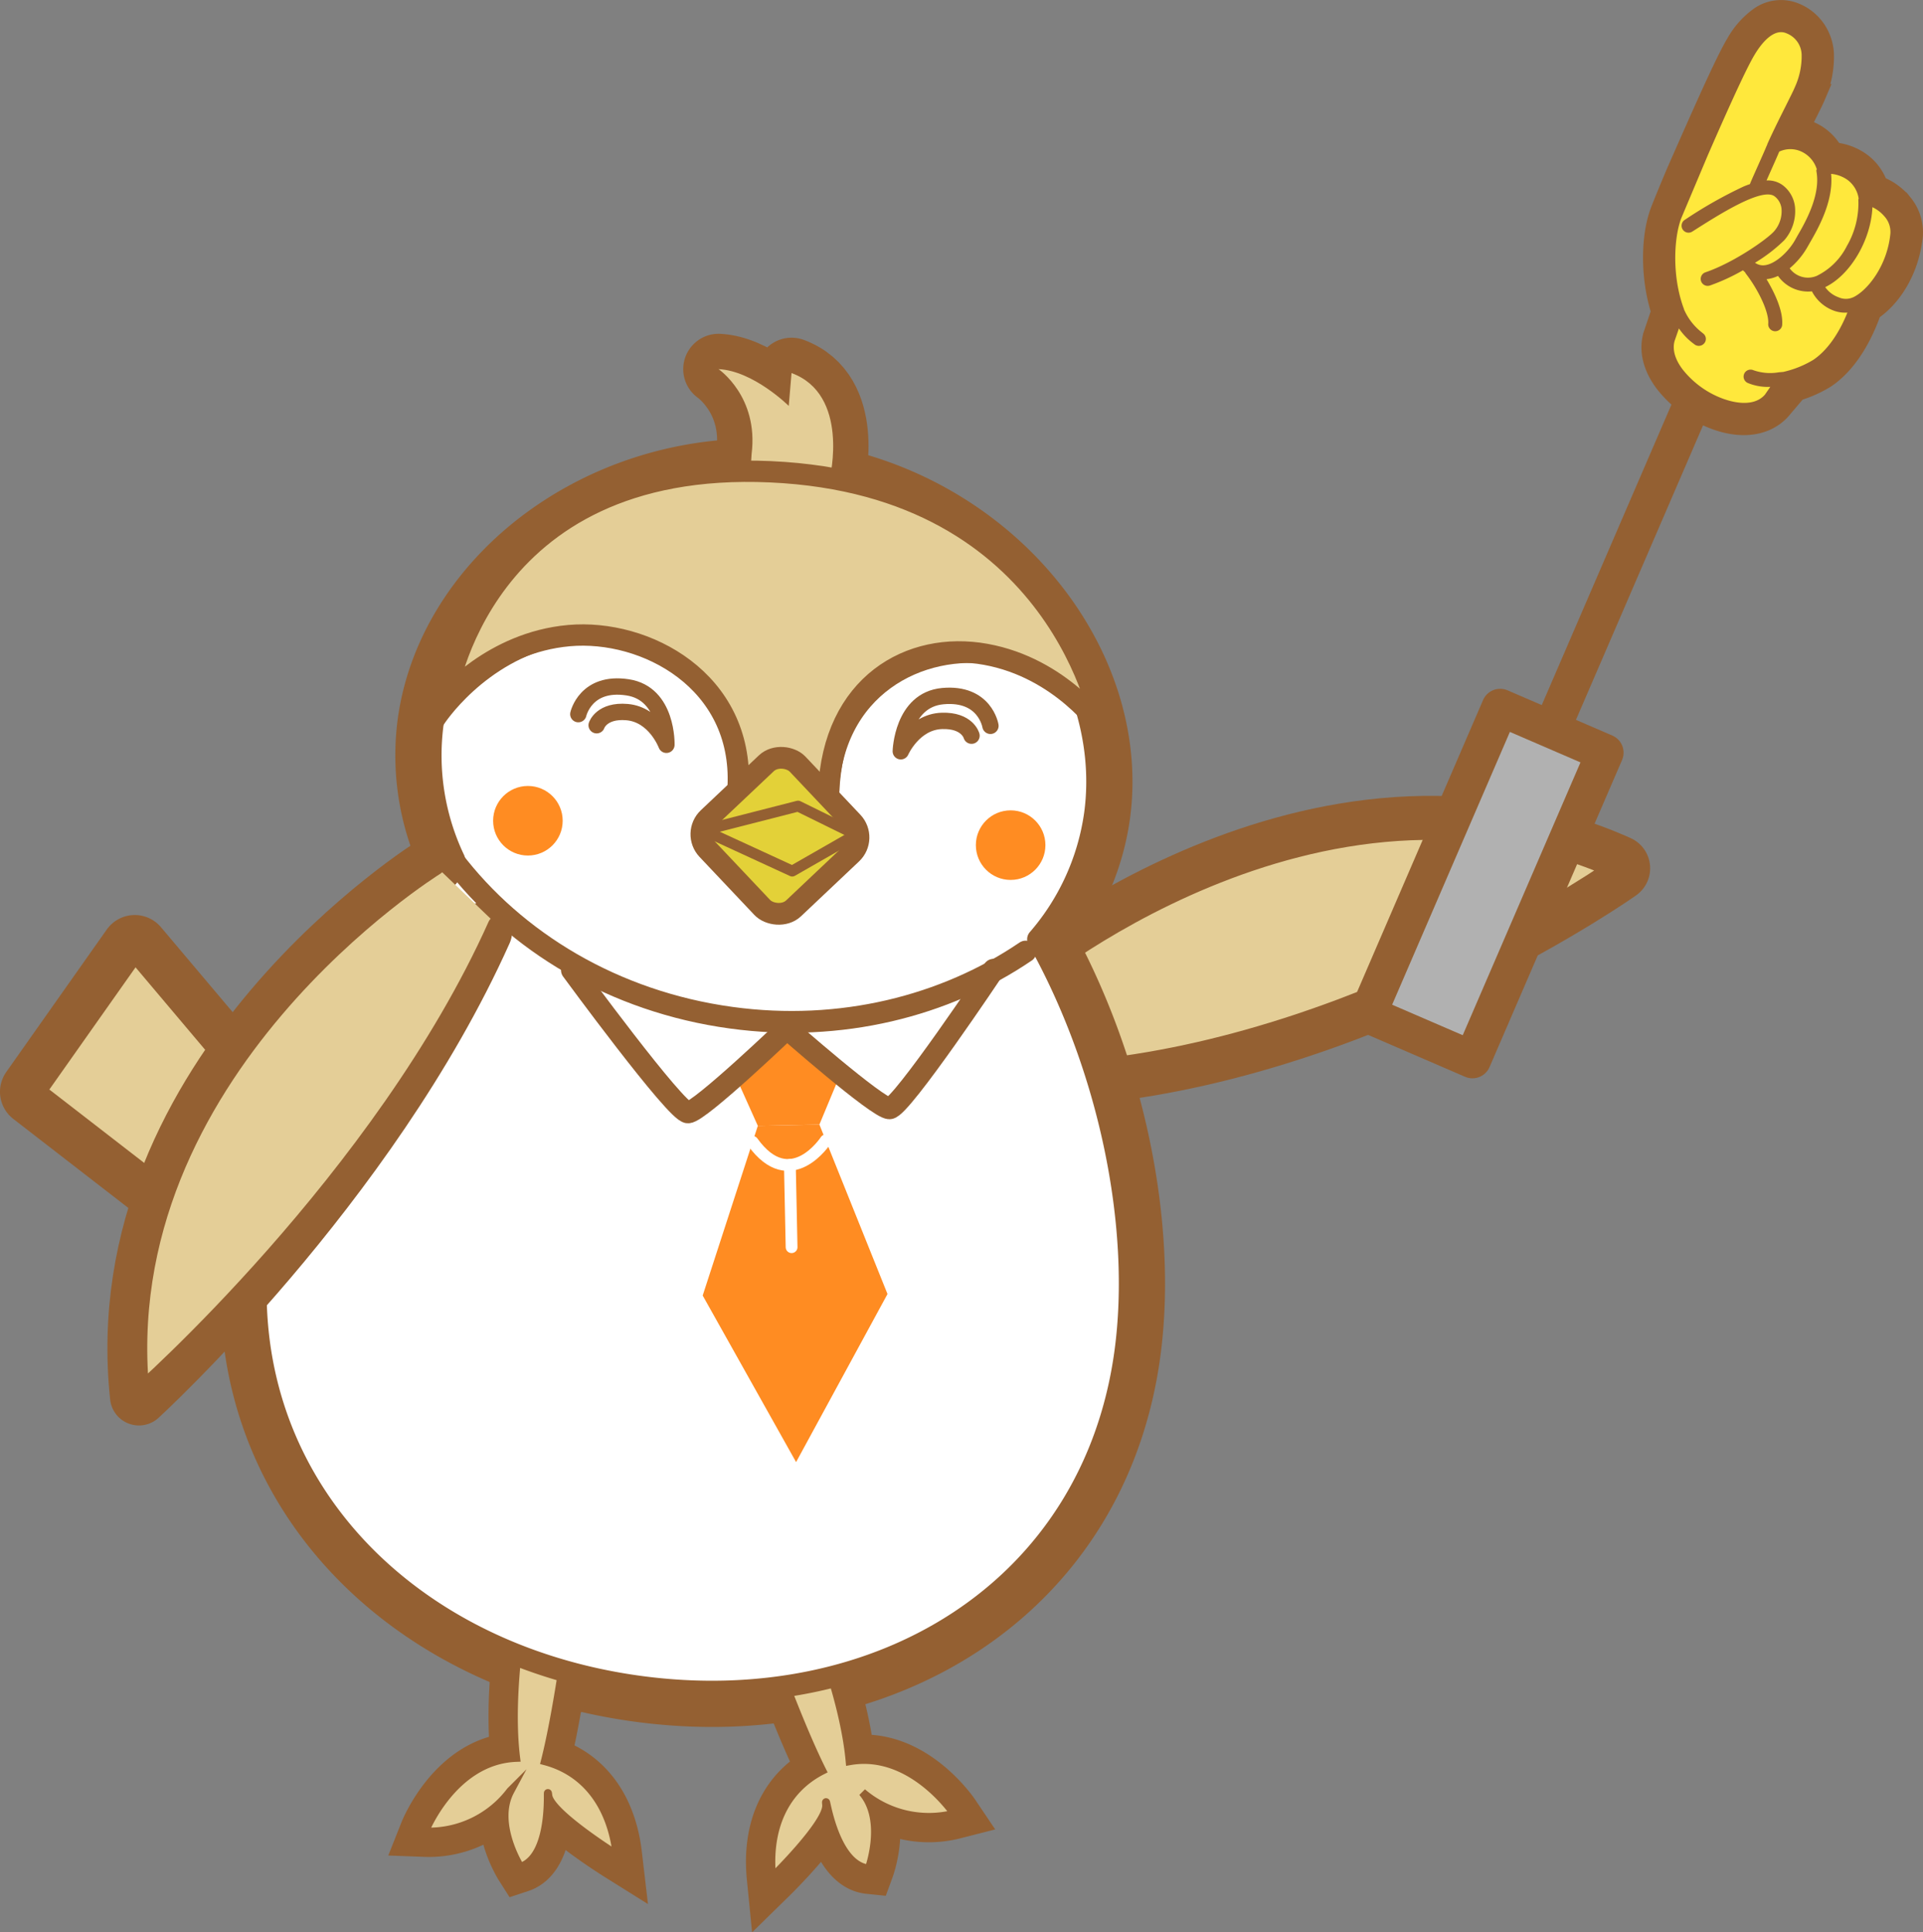<svg xmlns="http://www.w3.org/2000/svg" viewBox="0 0 358.88 360.51"><rect x="0" y="0" width="358.88" height="360.51" fill="#808080" stroke="none"/><defs><style>.cls-1,.cls-12,.cls-22,.cls-4,.cls-5,.cls-7{fill:#fff;}.cls-1,.cls-10,.cls-11,.cls-12,.cls-13,.cls-14,.cls-16,.cls-17,.cls-19,.cls-2,.cls-20,.cls-21,.cls-22,.cls-25,.cls-26,.cls-27,.cls-3,.cls-4,.cls-5,.cls-6,.cls-7,.cls-9{stroke:#946032;}.cls-1,.cls-12,.cls-13,.cls-14,.cls-16,.cls-17,.cls-18,.cls-19,.cls-2,.cls-20,.cls-25,.cls-26,.cls-27,.cls-3,.cls-4,.cls-5,.cls-6,.cls-7{stroke-linecap:round;stroke-linejoin:round;}.cls-1{stroke-width:8.92px;}.cls-13,.cls-14,.cls-16,.cls-17,.cls-18,.cls-19,.cls-2,.cls-27{fill:none;}.cls-2{stroke-width:12.36px;}.cls-11,.cls-25,.cls-3,.cls-8,.cls-9{fill:#e4ce97;}.cls-12,.cls-13,.cls-26,.cls-3{stroke-width:4.06px;}.cls-4,.cls-6{stroke-width:13.19px;}.cls-5{stroke-width:12.79px;}.cls-6{fill:#251d1b;}.cls-7{stroke-width:8.79px;}.cls-10,.cls-11,.cls-21,.cls-22,.cls-9{stroke-miterlimit:10;}.cls-9{stroke-width:4.12px;}.cls-10{fill:#7c613c;stroke-width:9.45px;}.cls-11{stroke-width:1.49px;}.cls-14{stroke-width:4.34px;}.cls-15{fill:#ff8c22;}.cls-16{stroke-width:3.05px;}.cls-17{stroke-width:10.81px;}.cls-18{stroke:#fff;stroke-width:2.2px;}.cls-19,.cls-20{stroke-width:6.95px;}.cls-20{fill:#b1b1b1;}.cls-21,.cls-24{fill:#946032;}.cls-21,.cls-22{stroke-width:4.17px;}.cls-22,.cls-23{isolation:isolate;}.cls-23{fill:#ffe83c;}.cls-25{stroke-width:3.98px;}.cls-26{fill:#e3d138;}.cls-27{stroke-width:2.03px;}</style></defs><title>home-info-bird</title><g id="Layer_2" data-name="Layer 2"><g id="デザイン"><g id="デザイン-2" data-name="デザイン"><path class="cls-1" d="M84.76,160.36a45.2,45.2,0,0,1-4-25.31c3.89-28.47,35.1-50.66,69.22-46s58.25,34.4,54.36,62.87a45.16,45.16,0,0,1-10.62,23.32C207,198.93,213.21,228.69,210,252.3c-6.09,44.61-46.18,68.46-90.78,62.37s-76.84-39.82-70.75-84.42C51.68,206.64,65.68,179.64,84.76,160.36Z"/><path class="cls-2" d="M301.78,162s-45.19,32-96.94,37.64c0,0-6.07-7.39-14.42-15.69C190.42,183.92,245.68,137,301.78,162Z"/><path class="cls-3" d="M301.78,162s-45.19,32-96.94,37.64c0,0-6.07-7.39-14.42-15.69C190.42,183.92,245.68,137,301.78,162Z"/><path class="cls-4" d="M154.87,89.14s3.75-15.53-7.15-19.54l-.52,6.13s-6.61-6.55-13.1-6.86c0,0,7.51,5.11,6.17,15.81"/><polyline class="cls-5" points="61.92 220.67 25.15 177.11 6.39 203.7 50.42 237.76"/><path class="cls-6" d="M84.76,160.36a45.2,45.2,0,0,1-4-25.31c3.89-28.47,35.1-50.66,69.22-46s58.25,34.4,54.36,62.87a45.16,45.16,0,0,1-10.62,23.32C207,198.93,213.21,228.69,210,252.3c-6.09,44.61-46.18,68.46-90.78,62.37s-76.84-39.82-70.75-84.42C51.68,206.64,65.68,179.64,84.76,160.36Z"/><path class="cls-7" d="M154.87,89.14s3.75-15.53-7.15-19.54l-.52,6.13s-6.61-6.55-13.1-6.86c0,0,7.51,5.11,6.17,15.81"/><path class="cls-8" d="M154.87,89.14s3.75-15.53-7.15-19.54l-.52,6.13s-6.61-6.55-13.1-6.86c0,0,7.51,5.11,6.17,15.81L139.72,93"/><polyline class="cls-9" points="61.92 220.67 25.15 177.11 6.39 203.7 50.42 237.76"/><path class="cls-10" d="M153.46,330.35c-3.83-7.63-8.34-20-8.34-20l7.15-5.89s5.28,13,6.3,24.13c11.52-2.05,19.5,9.81,19.5,9.81a19.08,19.08,0,0,1-17.13-4c4.49,5.26,1.2,14.23,1.2,14.23-6.76-.7-8.24-15.24-7.95-11.89s-10.1,13.52-10.1,13.52C143.18,341.07,146.5,333.89,153.46,330.35Z"/><path class="cls-10" d="M79.32,341.72s5.27-13.29,17-13.75c-1.37-11,1-24.91,1-24.91l8.24,4.22s-1.76,13-3.87,21.31c7.56,2,12.33,8.28,13.4,17.43,0,0-12.33-7.72-12.76-11s1.23,11.19-5.22,13.31c0,0-5.13-8.06-1.87-14.16A19.06,19.06,0,0,1,79.32,341.72Z"/><path class="cls-11" d="M153.46,330.35c-3.83-7.63-8.34-20-8.34-20l7.15-5.89s5.28,13,6.3,24.13c11.52-2.05,19.5,9.81,19.5,9.81a19.08,19.08,0,0,1-17.13-4c4.49,5.26,1.2,14.23,1.2,14.23-6.76-.7-8.24-15.24-7.95-11.89s-10.1,13.52-10.1,13.52C143.18,341.07,146.5,333.89,153.46,330.35Z"/><path class="cls-11" d="M79.32,341.72s5.27-13.29,17-13.75c-1.37-11,1-24.91,1-24.91l8.24,4.22s-1.76,13-3.87,21.31c7.56,2,12.33,8.28,13.4,17.43,0,0-12.33-7.72-12.76-11s1.23,11.19-5.22,13.31c0,0-5.13-8.06-1.87-14.16A19.06,19.06,0,0,1,79.32,341.72Z"/><path class="cls-12" d="M84.76,160.36a45.2,45.2,0,0,1-4-25.31c3.89-28.47,35.1-50.66,69.22-46s58.25,34.4,54.36,62.87a45.16,45.16,0,0,1-10.62,23.32C207,198.93,213.21,228.69,210,252.3c-6.09,44.61-46.18,68.46-90.78,62.37s-76.84-39.82-70.75-84.42C51.68,206.64,65.68,179.64,84.76,160.36Z"/><path class="cls-13" d="M84.47,160.32c11.69,15.39,30.14,26.58,52,29.56,20.41,2.79,39.91-2.14,54.94-12.35"/><path class="cls-13" d="M208.06,135.9s-7.94-11.46-22.18-13.85-30.89,6.08-31.4,26.47"/><path class="cls-14" d="M81,134s8-12.57,23.15-15.68,33.25,5.26,34.61,27"/><circle class="cls-15" cx="188.61" cy="157.68" r="6.49"/><circle class="cls-15" cx="98.52" cy="153.13" r="6.49"/><path class="cls-16" d="M184.84,135.42s-1-6.27-8.9-5.54c-7.57.7-7.83,10.29-7.83,10.29s2.41-5.51,7.68-5.67c4.76-.15,5.52,2.76,5.52,2.76"/><path class="cls-16" d="M107.93,133.24s1.36-6.2,9.2-5c7.52,1.13,7.24,10.72,7.24,10.72s-2.1-5.64-7.34-6.1c-4.75-.41-5.68,2.45-5.68,2.45"/><polygon class="cls-15" points="137.27 200.78 141.43 210.05 152.92 209.81 156.85 200.37 146.52 191.6 137.27 200.78"/><polyline class="cls-15" points="152.92 209.81 165.63 241.43 148.57 272.79 131.14 241.71 141.43 210.05"/><path class="cls-17" d="M81.05,161.33s-61.62,38.16-55.12,99.22c0,0,42.95-39.26,64.24-86.77"/><path class="cls-3" d="M81.05,161.33s-61.62,38.16-55.12,99.22c0,0,45.81-40.24,67.1-87.74"/><path class="cls-18" d="M154.11,212.76s-6.58,10.14-13.66.28"/><line class="cls-18" x1="147.41" y1="217.34" x2="147.73" y2="232.69"/><line class="cls-19" x1="321.19" y1="62.81" x2="289.69" y2="135.78"/><rect class="cls-20" x="266.73" y="133.65" width="21.3" height="62.39" transform="translate(466.71 426.13) rotate(-156.65)"/><path class="cls-21" d="M324.16,8.23c-1.85,3.06-5.6,11.51-9,19.19l-1.37,3.11c-1.41,3.13-3.63,8.68-3.72,8.92l0,0c-1.88,5-1.78,12.71.18,18.69-.41,1.19-1.52,4.47-1.52,4.47a1.21,1.21,0,0,0-.05.18c-.79,3,.29,6.06,2.29,8.64A21.06,21.06,0,0,0,317.76,77c5.92,3.08,11.52,2.75,14.59-.87a1.56,1.56,0,0,0,.16-.2l2.07-3a22.55,22.55,0,0,0,6-2.57c4.88-3.28,7.49-9.55,8.5-12.52,3.44-2.22,6.94-7.09,7.68-13.77A8.18,8.18,0,0,0,355,38.23l-.21-.26a10.49,10.49,0,0,0-4.47-3.12,9,9,0,0,0-1.42-2.67,8.55,8.55,0,0,0-1.78-1.72A9.9,9.9,0,0,0,342,28.64a9.27,9.27,0,0,0-.76-1.16,8.79,8.79,0,0,0-5.69-3.39l1.28-2.56c.81-1.61,1.45-2.89,1.82-3.76A17.76,17.76,0,0,0,340.17,10a8.63,8.63,0,0,0-1.75-4.74A8.4,8.4,0,0,0,335,2.63a6.7,6.7,0,0,0-6.57.75A15.1,15.1,0,0,0,324.16,8.23Z"/><path class="cls-22" d="M311.23,63.44l1.8-5.32c-2.16-5.79-2.14-13.38-.5-17.76,0,0,2.28-5.71,3.68-8.82s7.79-18.06,10.18-22c2.1-3.46,4.8-5.79,7.61-4.57,4.84,2.11,3.94,7.66,2.23,11.75-.75,1.79-3.07,6-5.15,10.63a6.37,6.37,0,0,1,9.23,3.89A6.8,6.8,0,0,1,348.17,37c2.55.19,6.4,3.1,6,6.83-.68,6.14-4,10.7-7.26,12.3-1.18,4-3.76,9.41-7.78,12.1A20.07,20.07,0,0,1,333,70.63l-2.63,3.76C325,80.69,309.26,71.05,311.23,63.44Z"/><path class="cls-21" d="M312,70.65a19.35,19.35,0,0,0,6.32,5.14c5.36,2.79,10.34,2.58,13-.55l.07-.1,2.35-3.36a21.42,21.42,0,0,0,6-2.51C344.68,66,347.16,59.55,348,57c3.28-1.9,6.74-6.53,7.47-13A6.79,6.79,0,0,0,354,39l-.19-.23a8.94,8.94,0,0,0-4.51-2.92,8,8,0,0,0-1.41-2.91,7.26,7.26,0,0,0-1.51-1.47,8.75,8.75,0,0,0-5.17-1.59,8.68,8.68,0,0,0-1-1.64,7.82,7.82,0,0,0-3.15-2.42,7.4,7.4,0,0,0-3.57-.52c.77-1.6,1.52-3.1,2.17-4.39.8-1.59,1.43-2.85,1.78-3.68A16.43,16.43,0,0,0,338.87,10a7.41,7.41,0,0,0-1.46-4,7.2,7.2,0,0,0-2.89-2.18c-1.82-.8-5.44-1.19-9.24,5.08-2,3.24-6.29,13.13-8.88,19L315,31c-1.4,3.1-3.61,8.63-3.71,8.86v0c-1.8,4.8-1.64,12.54.34,18.23L310,63l0,.09c-.59,2.3.07,4.82,1.9,7.3Zm27-39s0,0,0,0a1.17,1.17,0,0,0,0,.37c.8,4.49-2.17,9.6-3.6,12.06l-.41.73c-1.21,2.14-3.67,4.48-5.7,4.68a2.54,2.54,0,0,1-1.76-.47,29.4,29.4,0,0,0,5.47-4.21,8.26,8.26,0,0,0,2-6.1,5.87,5.87,0,0,0-2.32-4.17,4.68,4.68,0,0,0-3-.87l.78-1.76c.64-1.43,1.3-2.91,1.59-3.62a4.91,4.91,0,0,1,3.95-.09A5.36,5.36,0,0,1,339.07,31.62Zm7.81,5.49a15.9,15.9,0,0,1-2.14,8.76,12.39,12.39,0,0,1-5.62,5.57A4.21,4.21,0,0,1,334,50.06a14.58,14.58,0,0,0,3.33-4l.4-.7c1.49-2.57,4.51-7.78,4-12.92a6.29,6.29,0,0,1,3,1.08A5.27,5.27,0,0,1,346.88,37.11Zm-.95,18.32h0a3.31,3.31,0,0,1-2.75,0,5.11,5.11,0,0,1-2.48-1.89c4.73-2.27,8.56-8.86,8.81-14.92a6.78,6.78,0,0,1,2.26,1.74,4.32,4.32,0,0,1,1.09,3.22C352.22,49.48,348.63,54.09,345.93,55.43ZM314.08,69c-1.32-1.7-2-3.54-1.6-5.23,0-.07.43-1.26.85-2.49A11.79,11.79,0,0,0,315.9,64l.29.22a1.32,1.32,0,0,0,1.86-.16,1.27,1.27,0,0,0-.16-1.81l-.37-.3a10.92,10.92,0,0,1-3.14-4l-.06-.1a2.33,2.33,0,0,0-.07-.25c-2.21-5.92-1.9-13.1-.5-16.85.15-.37,2.32-5.78,3.65-8.74l1.39-3.15c2.39-5.47,6.85-15.64,8.72-18.73,1.19-2,3.55-5.1,6-4a4.4,4.4,0,0,1,2.79,4,13.87,13.87,0,0,1-1.25,6c-.31.75-.95,2-1.7,3.51-1,2-2.25,4.48-3.43,7.09a2.58,2.58,0,0,0-.08.26,1.74,1.74,0,0,0-.1.19c-.26.65-.93,2.15-1.58,3.61-1,2.24-1.37,3.08-1.51,3.46-.5.17-1,.36-1.4.55A82.2,82.2,0,0,0,314.45,41a1.3,1.3,0,1,0,1.4,2.19c4.87-3.1,13-8.3,15.33-6.56a3.32,3.32,0,0,1,1.3,2.38,5.66,5.66,0,0,1-1.37,4.12c-1.17,1.37-7.39,5.81-12.81,7.67a1.3,1.3,0,1,0,.84,2.46,37.17,37.17,0,0,0,6.14-2.83c.13.13.27.26.4.37a1.56,1.56,0,0,0,.16.28c2.21,2.85,4.37,7.14,4.15,9.4a1.31,1.31,0,0,0,2.6.24c.25-2.6-1.34-6-2.91-8.63a6.76,6.76,0,0,0,2.14-.61,6.87,6.87,0,0,0,6.33,2.88A7.51,7.51,0,0,0,342.34,58a6.07,6.07,0,0,0,2.43.32c-1.11,2.77-3.18,6.69-6.38,8.83a18.88,18.88,0,0,1-5.59,2.24l-.83.07a9.47,9.47,0,0,1-4.77-.4,1.3,1.3,0,1,0-1,2.4,9.82,9.82,0,0,0,4.18.72l-1,1.45c-2.2,2.53-6.64,1.53-9.78-.1A17.17,17.17,0,0,1,314.08,69Z"/><path class="cls-23" d="M311.23,63.44l1.8-5.32c-2.16-5.79-2.14-13.38-.5-17.76,0,0,2.28-5.71,3.68-8.82s7.79-18.06,10.18-22c2.1-3.46,4.8-5.79,7.61-4.57,4.84,2.11,3.94,7.66,2.23,11.75-.75,1.79-3.07,6-5.15,10.63a6.37,6.37,0,0,1,9.23,3.89A6.8,6.8,0,0,1,348.17,37c2.55.19,6.4,3.1,6,6.83-.68,6.14-4,10.7-7.26,12.3-1.18,4-3.76,9.41-7.78,12.1A20.07,20.07,0,0,1,333,70.63l-2.63,3.76C325,80.69,309.26,71.05,311.23,63.44Z"/><path class="cls-23" d="M315.15,42.1c8.46-5.4,14.16-8.52,16.81-6.51s2.22,5.95.15,8.38c-1.29,1.51-7.66,6.09-13.39,8.06"/><path class="cls-24" d="M312,70.65a19.35,19.35,0,0,0,6.32,5.14c5.36,2.79,10.34,2.58,13-.55l.07-.1,2.35-3.36a21.42,21.42,0,0,0,6-2.51C344.68,66,347.16,59.55,348,57c3.28-1.9,6.74-6.53,7.47-13A6.79,6.79,0,0,0,354,39l-.19-.23a8.94,8.94,0,0,0-4.51-2.92,8,8,0,0,0-1.41-2.91,7.26,7.26,0,0,0-1.51-1.47,8.75,8.75,0,0,0-5.17-1.59,8.68,8.68,0,0,0-1-1.64,7.82,7.82,0,0,0-3.15-2.42,7.4,7.4,0,0,0-3.57-.52c.77-1.6,1.52-3.1,2.17-4.39.8-1.59,1.43-2.85,1.78-3.68A16.43,16.43,0,0,0,338.87,10a7.41,7.41,0,0,0-1.46-4,7.2,7.2,0,0,0-2.89-2.18c-1.82-.8-5.44-1.19-9.24,5.08-2,3.24-6.29,13.13-8.88,19L315,31c-1.4,3.1-3.61,8.63-3.71,8.86v0c-1.8,4.8-1.64,12.54.34,18.23L310,63l0,.09c-.59,2.3.07,4.82,1.9,7.3Zm27-39s0,0,0,0a1.17,1.17,0,0,0,0,.37c.8,4.49-2.17,9.6-3.6,12.06l-.41.73c-1.21,2.14-3.67,4.48-5.7,4.68a2.54,2.54,0,0,1-1.76-.47,29.4,29.4,0,0,0,5.47-4.21,8.26,8.26,0,0,0,2-6.1,5.87,5.87,0,0,0-2.32-4.17,4.68,4.68,0,0,0-3-.87l.78-1.76c.64-1.43,1.3-2.91,1.59-3.62a4.91,4.91,0,0,1,3.95-.09A5.36,5.36,0,0,1,339.07,31.62Zm7.81,5.49a15.9,15.9,0,0,1-2.14,8.76,12.39,12.39,0,0,1-5.62,5.57A4.21,4.21,0,0,1,334,50.06a14.58,14.58,0,0,0,3.33-4l.4-.7c1.49-2.57,4.51-7.78,4-12.92a6.29,6.29,0,0,1,3,1.08A5.27,5.27,0,0,1,346.88,37.11Zm-.95,18.32h0a3.31,3.31,0,0,1-2.75,0,5.11,5.11,0,0,1-2.48-1.89c4.73-2.27,8.56-8.86,8.81-14.92a6.78,6.78,0,0,1,2.26,1.74,4.32,4.32,0,0,1,1.09,3.22C352.22,49.48,348.63,54.09,345.93,55.43Zm-27.14-26.5c2.39-5.47,6.85-15.64,8.72-18.73,1.19-2,3.55-5.1,6-4a4.4,4.4,0,0,1,2.79,4,13.87,13.87,0,0,1-1.25,6c-.31.75-.95,2-1.7,3.51-1,2-2.25,4.48-3.43,7.09a2.58,2.58,0,0,0-.08.26,1.74,1.74,0,0,0-.1.19c-.26.65-.93,2.15-1.58,3.61-1,2.24-1.37,3.08-1.51,3.46-.5.17-1,.36-1.4.55A82.2,82.2,0,0,0,314.45,41a1.3,1.3,0,1,0,1.4,2.19c4.87-3.1,13-8.3,15.33-6.56a3.32,3.32,0,0,1,1.3,2.38,5.66,5.66,0,0,1-1.37,4.12c-1.17,1.37-7.39,5.81-12.81,7.67a1.3,1.3,0,1,0,.84,2.46,37.17,37.17,0,0,0,6.14-2.83c.13.13.27.26.4.37a1.56,1.56,0,0,0,.16.28c2.21,2.85,4.37,7.14,4.15,9.4a1.31,1.31,0,0,0,2.6.24c.25-2.6-1.34-6-2.91-8.63a6.76,6.76,0,0,0,2.14-.61,6.87,6.87,0,0,0,6.33,2.88A7.51,7.51,0,0,0,342.34,58a6.07,6.07,0,0,0,2.43.32c-1.11,2.77-3.18,6.69-6.38,8.83a18.88,18.88,0,0,1-5.59,2.24l-.83.07a9.47,9.47,0,0,1-4.77-.4,1.3,1.3,0,1,0-1,2.4,9.82,9.82,0,0,0,4.18.72l-1,1.45c-2.2,2.53-6.64,1.53-9.78-.1A17.17,17.17,0,0,1,314.08,69c-1.32-1.7-2-3.54-1.6-5.23,0-.07.43-1.26.85-2.49A11.79,11.79,0,0,0,315.9,64l.29.22a1.32,1.32,0,0,0,1.86-.16,1.27,1.27,0,0,0-.16-1.81l-.37-.3a10.92,10.92,0,0,1-3.14-4l-.06-.1a2.33,2.33,0,0,0-.07-.25c-2.21-5.92-1.9-13.1-.5-16.85"/><path class="cls-25" d="M83.18,130.39s8.69-10.52,23-11.8,32.53,8.42,31.58,28.18l16.91.76c.83-19.77,15.17-28,29.28-25.45s21.83,13.81,21.83,13.81-7.46-45.42-62-47.87S83.18,130.39,83.18,130.39Z"/><rect class="cls-26" x="133.98" y="144.37" width="23.16" height="23.16" rx="4.13" transform="translate(-67.35 142.57) rotate(-43.38)"/><polyline class="cls-27" points="159.75 155.71 148.94 150.4 131.32 154.91"/><polyline class="cls-27" points="159.75 155.71 147.85 162.52 131.32 154.91"/><path class="cls-13" d="M185.43,180.92S168.17,206.75,166,206.79s-19.47-15.19-19.47-15.19"/><path class="cls-13" d="M106.73,181s19.49,26.6,21.67,26.55,18.82-16,18.82-16"/></g></g></g></svg>